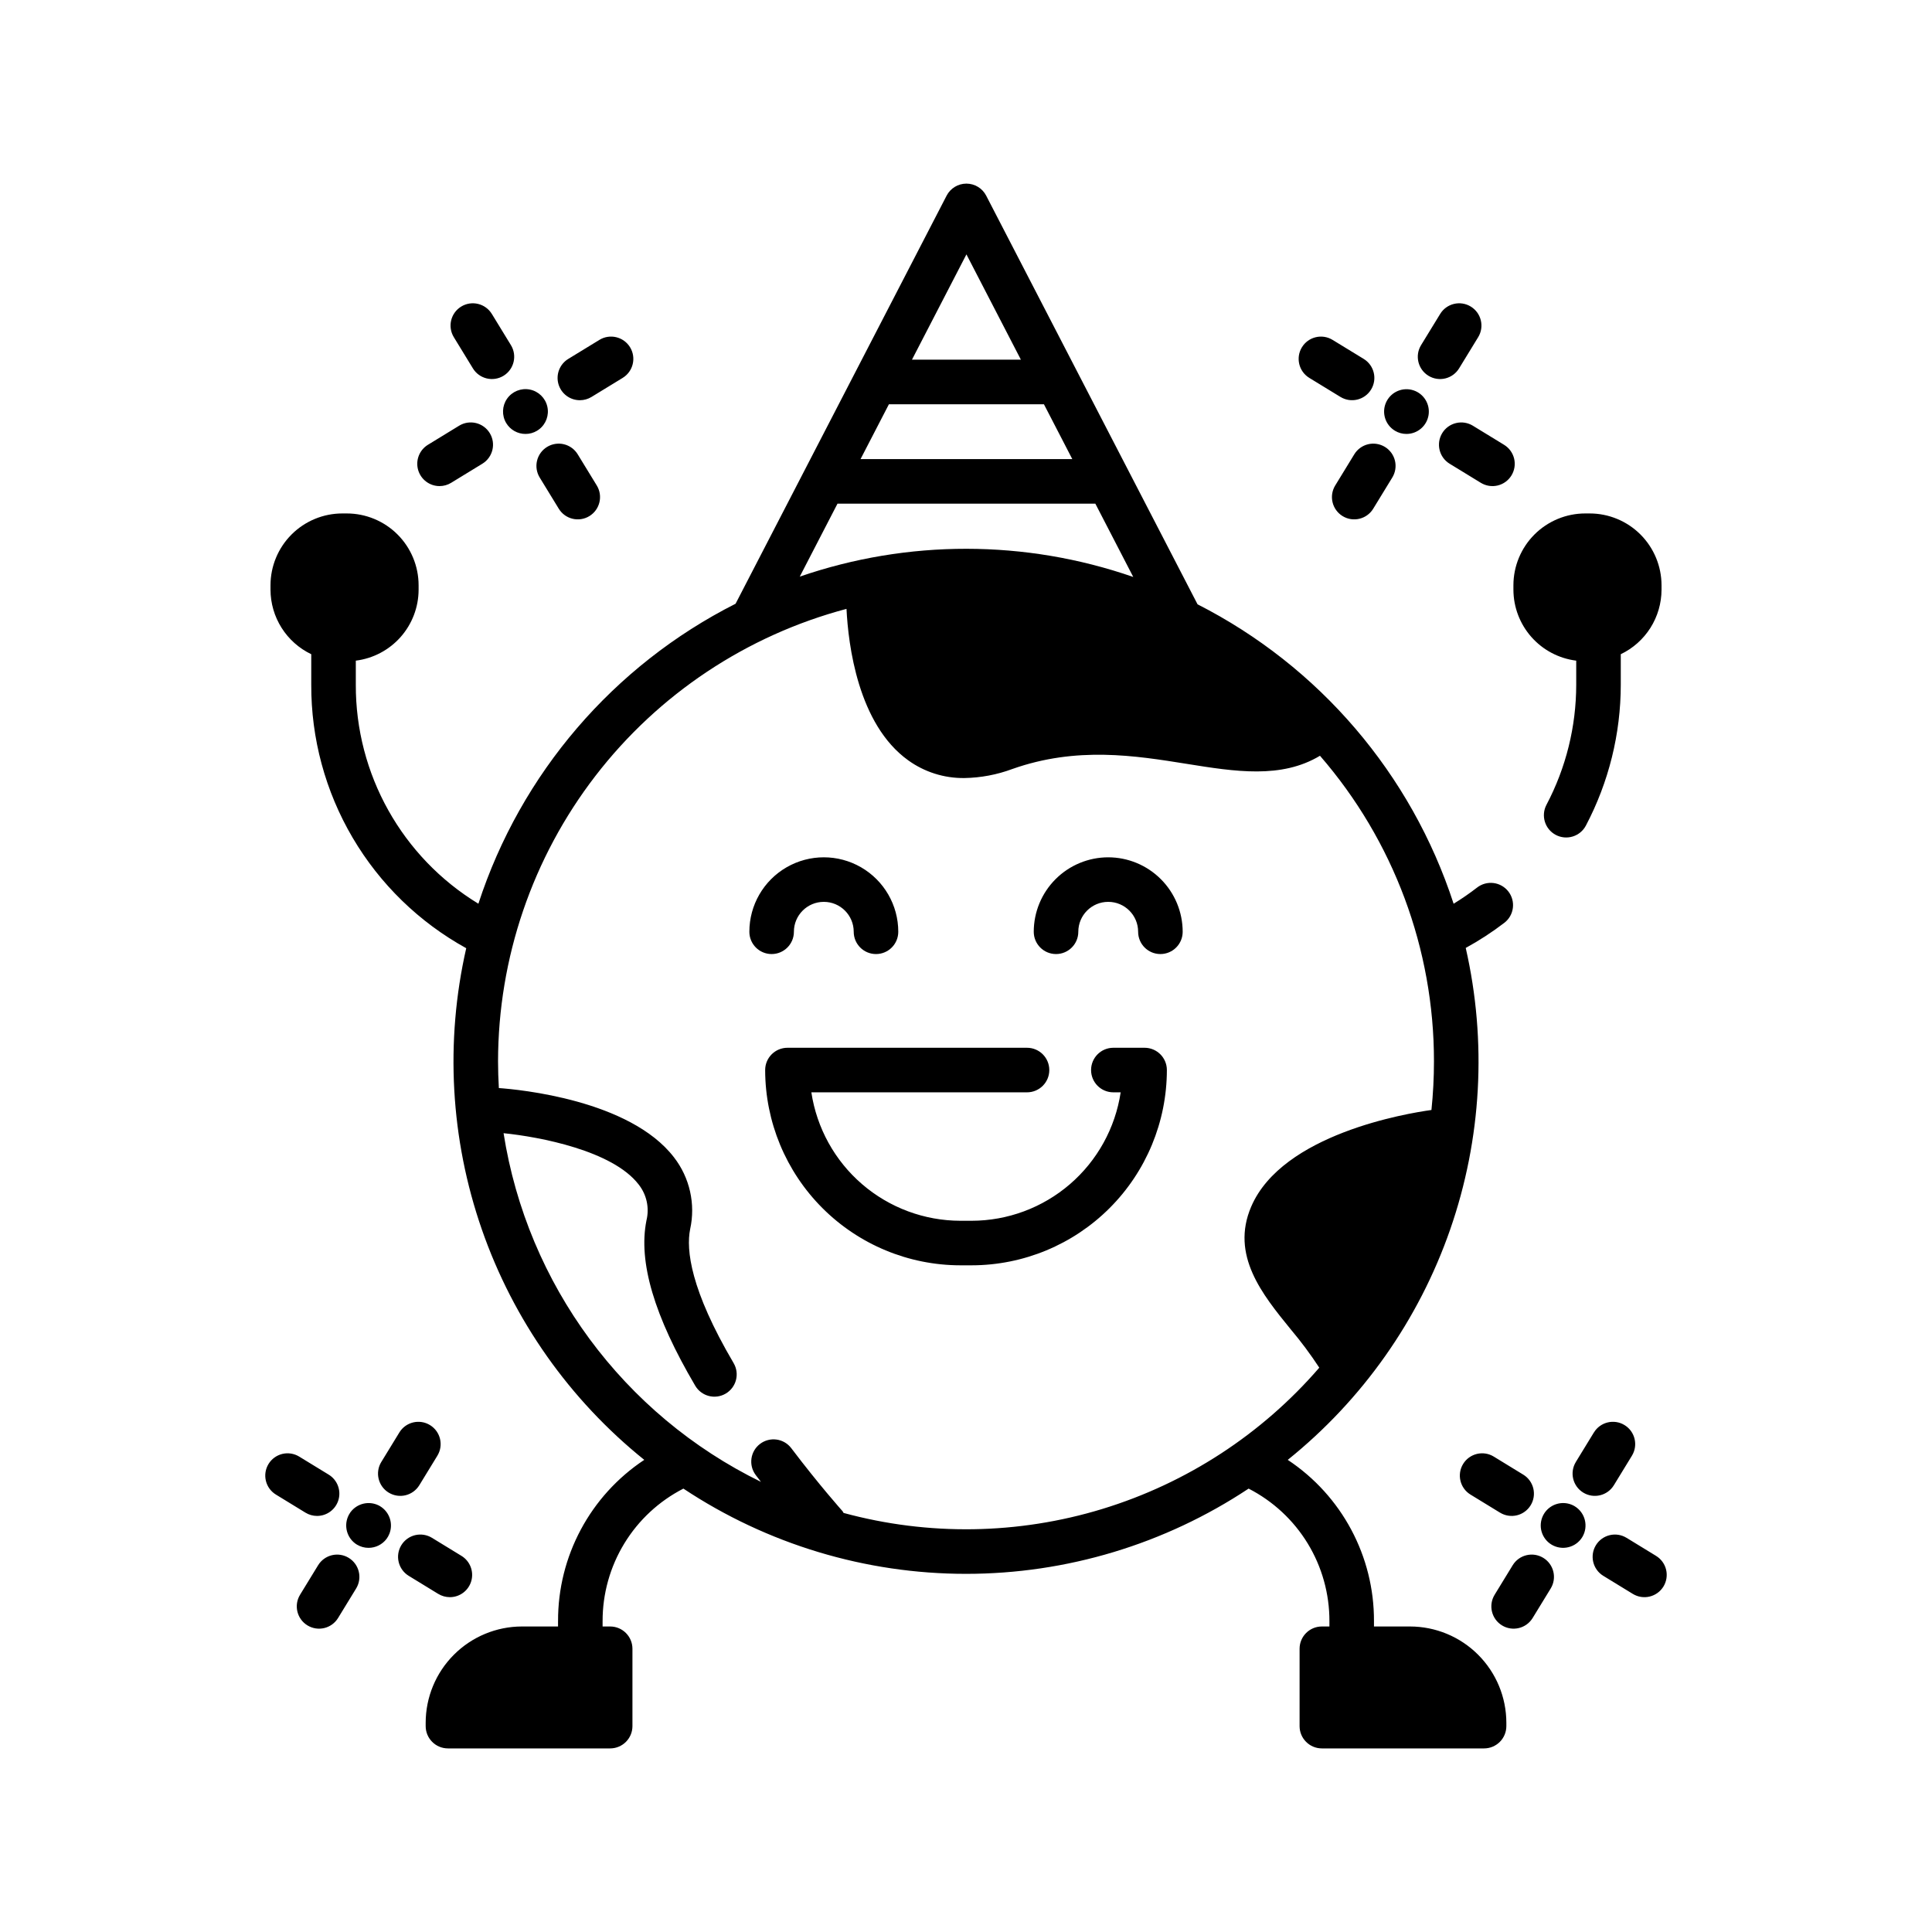 <?xml version="1.0" encoding="UTF-8"?>
<!-- Uploaded to: ICON Repo, www.svgrepo.com, Generator: ICON Repo Mixer Tools -->
<svg fill="#000000" width="800px" height="800px" version="1.1" viewBox="144 144 512 512" xmlns="http://www.w3.org/2000/svg">
 <path d="m545.07 299.1c0.004-5.047 2.012-9.883 5.578-13.453 3.57-3.566 8.406-5.574 13.453-5.578h1.191c5.043 0.004 9.883 2.012 13.449 5.578 3.566 3.57 5.574 8.406 5.582 13.453v1.195c-0.012 3.574-1.031 7.07-2.941 10.094-1.914 3.019-4.637 5.441-7.859 6.984v8.059c-0.004 13.02-3.18 25.848-9.25 37.363-1.523 2.883-5.098 3.984-7.981 2.461-2.883-1.523-3.984-5.098-2.461-7.981 5.176-9.816 7.879-20.746 7.883-31.844v-6.352c-4.586-0.574-8.805-2.797-11.867-6.254-3.066-3.457-4.762-7.914-4.777-12.531zm-1.871 301.45v0.891c-0.004 3.262-2.644 5.902-5.906 5.906h-42.988c-3.258-0.004-5.902-2.644-5.902-5.906v-20.504 0.004c0-3.262 2.644-5.906 5.902-5.906h2.004v-1.398c0.02-7.262-1.969-14.391-5.746-20.594-3.781-6.199-9.203-11.234-15.668-14.547-22.199 14.734-48.25 22.59-74.891 22.59-26.645 0-52.695-7.856-74.895-22.59-6.465 3.312-11.887 8.348-15.664 14.547-3.781 6.203-5.769 13.332-5.75 20.594v1.398h2.004c3.262 0 5.902 2.644 5.906 5.906v20.504-0.004c-0.004 3.262-2.644 5.902-5.906 5.906h-42.988c-3.262-0.004-5.902-2.644-5.902-5.906v-0.891c0.008-6.766 2.695-13.25 7.481-18.031 4.781-4.785 11.27-7.477 18.031-7.484h9.566v-1.398h0.004c-0.07-17.188 8.516-33.258 22.844-42.758-19.781-15.91-34.691-37.059-43.031-61.031-8.344-23.977-9.781-49.812-4.148-74.562-12.484-6.887-22.887-17.004-30.113-29.297-7.227-12.289-11.012-26.297-10.957-40.555v-8.059c-3.227-1.543-5.949-3.965-7.859-6.984-1.91-3.023-2.93-6.519-2.941-10.094v-1.195c0.004-5.047 2.012-9.883 5.578-13.453 3.57-3.566 8.406-5.574 13.453-5.578h1.191c5.043 0.004 9.883 2.012 13.449 5.578 3.566 3.57 5.574 8.406 5.578 13.453v1.195c-0.012 4.617-1.711 9.074-4.773 12.531-3.066 3.457-7.285 5.68-11.867 6.254v6.352c-0.09 23.707 12.234 45.734 32.484 58.062 11.246-34.508 35.77-63.113 68.156-79.496l55.93-108.15c1.016-1.957 3.035-3.188 5.242-3.188 2.207 0 4.231 1.23 5.242 3.188l56.016 108.3c32.246 16.41 56.656 44.949 67.863 79.352 2.148-1.312 4.219-2.742 6.207-4.281 1.234-0.965 2.801-1.398 4.356-1.207 1.555 0.191 2.969 0.992 3.934 2.227 0.965 1.238 1.398 2.805 1.203 4.359-0.191 1.555-0.992 2.969-2.227 3.93-3.246 2.488-6.68 4.723-10.266 6.684 5.648 24.762 4.223 50.609-4.117 74.602-8.34 23.988-23.254 45.148-43.047 61.066 14.328 9.5 22.914 25.566 22.848 42.758v1.398h9.566c6.766 0.008 13.25 2.699 18.031 7.484 4.785 4.781 7.477 11.266 7.484 18.031zm-157.52-361.23h28.867l-14.434-27.906zm-13.625 26.344 56.117 0.004-7.519-14.535h-41.082zm-16.109 31.148c28.637-9.863 59.762-9.836 88.379 0.09l-10.047-19.426h-68.332zm137.68 209.64c-2.328-3.555-4.871-6.965-7.613-10.215-7.473-9.188-15.945-19.598-10.438-32.453 8.254-19.258 41.211-24.723 47.773-25.625 0.445-4.285 0.668-8.59 0.668-12.898 0.02-29.75-10.707-58.508-30.207-80.977-10.234 6.156-22.469 4.207-35.32 2.144-13.66-2.188-29.156-4.672-46.227 1.371h0.004c-4.066 1.512-8.363 2.32-12.703 2.391-5.34 0.066-10.562-1.582-14.895-4.711-13.285-9.551-15.863-30.57-16.336-40.125v0.004c-26.449 7.023-49.84 22.586-66.539 44.266-16.699 21.684-25.77 48.273-25.805 75.641 0 2.379 0.082 4.734 0.215 7.082 5.266 0.375 34.68 3.121 46.395 18.34 4.195 5.398 5.769 12.391 4.297 19.066-1.082 5.418 0.035 15.977 11.52 35.477v0.004c1.656 2.809 0.723 6.426-2.086 8.082-2.809 1.656-6.43 0.723-8.086-2.086-10.895-18.496-15.121-32.816-12.926-43.789 0.824-3.336 0.059-6.863-2.078-9.555-6.891-8.957-26.254-12.613-35.785-13.578 6.301 40.086 31.762 74.574 68.211 92.402-0.469-0.609-0.922-1.191-1.402-1.824h0.004c-1.945-2.602-1.426-6.285 1.164-8.242 2.59-1.961 6.277-1.461 8.25 1.117 7.422 9.809 13.543 16.648 13.602 16.715 0.125 0.141 0.164 0.316 0.273 0.465l0.004 0.004c22.504 6.117 46.281 5.75 68.586-1.059 22.309-6.812 42.234-19.789 57.48-37.434zm-46.297-84.781h-8.281c-3.262 0-5.902 2.644-5.902 5.906s2.641 5.902 5.902 5.902h1.941c-1.426 9.461-6.199 18.098-13.445 24.34-7.246 6.246-16.492 9.688-26.062 9.699h-2.961 0.004c-9.566-0.012-18.812-3.453-26.062-9.699-7.246-6.242-12.016-14.879-13.445-24.34h57.152c3.262 0 5.906-2.641 5.906-5.902s-2.644-5.906-5.906-5.906h-63.488c-3.262 0.004-5.906 2.644-5.906 5.906 0.016 13.719 5.473 26.875 15.172 36.574 9.703 9.703 22.855 15.16 36.578 15.172h2.961-0.004c13.723-0.012 26.875-5.469 36.578-15.172 9.699-9.699 15.156-22.855 15.172-36.574 0-3.262-2.644-5.902-5.902-5.906zm-92.938-30.742c0-4.375 3.551-7.926 7.926-7.926 4.379 0 7.926 3.551 7.926 7.926 0 3.262 2.644 5.906 5.906 5.906s5.902-2.644 5.902-5.906c0-7.047-3.762-13.562-9.867-17.09-6.106-3.523-13.625-3.523-19.73 0-6.109 3.527-9.867 10.043-9.867 17.09 0 3.262 2.641 5.906 5.902 5.906s5.902-2.644 5.902-5.906zm83.293-19.734 0.004 0.004c-5.234 0.004-10.25 2.086-13.949 5.785s-5.781 8.715-5.785 13.945c0 3.262 2.644 5.906 5.902 5.906 3.262 0 5.906-2.644 5.906-5.906 0-4.375 3.547-7.926 7.926-7.926 4.375 0 7.926 3.551 7.926 7.926 0 3.262 2.641 5.906 5.902 5.906s5.906-2.644 5.906-5.906c-0.008-5.231-2.09-10.246-5.789-13.945-3.699-3.699-8.715-5.781-13.945-5.785zm-159.53-115.07c1.082 1.793 3.023 2.883 5.113 2.875 1.07 0.004 2.121-0.285 3.039-0.836 0.176-0.105 0.344-0.219 0.508-0.34 1.879-1.406 2.754-3.789 2.231-6.078-0.523-2.293-2.348-4.059-4.652-4.512-2.305-0.449-4.656 0.496-6.008 2.418-1.348 1.922-1.441 4.461-0.23 6.473zm-8.828-14.496c1.703 2.781 5.34 3.656 8.121 1.953s3.652-5.336 1.953-8.117l-5.059-8.27v0.004c-1.703-2.781-5.34-3.656-8.121-1.953s-3.652 5.336-1.949 8.117zm19.656 20.809c-1.336 0.816-2.293 2.129-2.66 3.652-0.367 1.52-0.113 3.125 0.703 4.461l5.055 8.266c1.699 2.781 5.332 3.656 8.113 1.957 2.781-1.703 3.656-5.336 1.957-8.117l-5.055-8.266v0.004c-0.816-1.336-2.129-2.293-3.652-2.66-1.52-0.367-3.125-0.113-4.461 0.703zm8.695-12.375c1.082 0 2.148-0.297 3.074-0.863l8.27-5.055h-0.004c2.781-1.703 3.656-5.332 1.957-8.113-1.699-2.781-5.332-3.66-8.113-1.965l-8.27 5.055c-2.258 1.379-3.32 4.094-2.606 6.641 0.719 2.547 3.043 4.305 5.691 4.301zm-37.188 22.754-0.004 0.004c1.09 0 2.152-0.301 3.078-0.871l8.27-5.059c2.781-1.703 3.656-5.336 1.953-8.117s-5.336-3.656-8.117-1.953l-8.27 5.059c-2.254 1.383-3.316 4.094-2.598 6.641 0.719 2.543 3.039 4.301 5.684 4.301zm253.2-14.652c0.918 0.551 1.969 0.84 3.039 0.836 2.906 0 5.387-2.109 5.852-4.981 0.461-2.871-1.227-5.656-3.984-6.57-2.762-0.918-5.777 0.305-7.125 2.883-1.344 2.578-0.617 5.754 1.715 7.492 0.164 0.121 0.328 0.234 0.504 0.34zm8.859-14.578 0.004-0.004c1.332 0.82 2.938 1.074 4.461 0.707 1.523-0.367 2.84-1.324 3.656-2.66l5.059-8.27v0.004c1.703-2.781 0.828-6.414-1.953-8.117s-6.414-0.828-8.117 1.953l-5.059 8.266c-1.703 2.781-0.828 6.414 1.953 8.117zm-11.535 18.852h0.004c-1.336-0.816-2.941-1.07-4.465-0.703-1.52 0.367-2.836 1.324-3.652 2.66l-5.055 8.266v-0.004c-1.699 2.781-0.824 6.414 1.957 8.117 2.781 1.699 6.414 0.824 8.113-1.957l5.055-8.266c0.82-1.336 1.074-2.941 0.707-4.461-0.367-1.523-1.324-2.836-2.66-3.652zm-20.039-18.293 8.27 5.055h0.004c2.781 1.691 6.406 0.812 8.105-1.969 1.699-2.777 0.824-6.406-1.949-8.109l-8.27-5.055c-2.781-1.695-6.414-0.816-8.113 1.965-1.699 2.777-0.824 6.41 1.957 8.113zm35.23 14.629h0.004c-1.699 2.781-0.828 6.414 1.953 8.117l8.27 5.059c1.336 0.82 2.941 1.074 4.465 0.711 1.523-0.367 2.84-1.324 3.656-2.66 0.82-1.336 1.074-2.941 0.707-4.465-0.367-1.523-1.328-2.84-2.664-3.656l-8.27-5.059h0.004c-1.336-0.816-2.941-1.07-4.465-0.703-1.523 0.363-2.836 1.32-3.656 2.656zm35.094 284.39h0.004c-0.27-0.16-0.551-0.301-0.844-0.418-2.496-0.992-5.352-0.191-6.965 1.957v-0.004c-0.086 0.121-0.168 0.238-0.246 0.359-0.824 1.289-1.121 2.844-0.832 4.344 0.289 1.445 1.094 2.731 2.269 3.613 2.629 1.953 6.34 1.422 8.316-1.191 0.121-0.164 0.234-0.332 0.34-0.508v0.004c1.676-2.816 0.766-6.457-2.039-8.152zm5.102-19.551-4.785 7.82 0.004 0.004c-1.703 2.781-0.828 6.418 1.953 8.117 2.781 1.703 6.414 0.832 8.117-1.949l4.785-7.82v-0.004c1.703-2.781 0.828-6.414-1.953-8.117s-6.414-0.828-8.117 1.953zm-13.41 33.238 0.004 0.004c-2.781-1.703-6.414-0.832-8.117 1.949l-4.785 7.82v0.004c-1.703 2.781-0.828 6.414 1.949 8.117 2.781 1.703 6.418 0.828 8.121-1.953l4.785-7.82c1.703-2.781 0.828-6.418-1.953-8.117zm-5.312-22.055-7.816-4.785c-2.781-1.703-6.418-0.828-8.121 1.953-1.703 2.781-0.828 6.418 1.953 8.117l7.82 4.785h0.004c1.336 0.82 2.941 1.074 4.465 0.711 1.523-0.367 2.84-1.324 3.656-2.66 0.82-1.336 1.07-2.941 0.703-4.465-0.367-1.523-1.324-2.84-2.66-3.656zm35.191 21.527-7.82-4.785v0.004c-2.781-1.703-6.414-0.828-8.117 1.949-1.703 2.781-0.828 6.418 1.953 8.121l7.82 4.785c1.336 0.82 2.941 1.074 4.465 0.707 1.523-0.363 2.84-1.32 3.66-2.656 0.816-1.336 1.07-2.945 0.703-4.469-0.367-1.523-1.324-2.836-2.66-3.652zm-338.14-13.16c-0.125-0.078-0.262-0.148-0.395-0.219-2.57-1.266-5.68-0.531-7.414 1.754l-0.035 0.051-0.012 0.012v0.004l-0.066 0.09v0.004l-0.008 0.008-0.008 0.016h-0.004l-0.004 0.012 0.004-0.004c-1.797 2.629-1.215 6.207 1.324 8.129 0.164 0.121 0.332 0.234 0.508 0.34v-0.004c0.918 0.551 1.969 0.84 3.035 0.84 1.879 0.004 3.648-0.875 4.781-2.367 0.309-0.418 0.562-0.871 0.754-1.355 1.074-2.707 0.035-5.797-2.457-7.305zm2.269-3.609c1.336 0.82 2.941 1.074 4.465 0.707 1.523-0.367 2.836-1.324 3.656-2.656l4.785-7.82v-0.004c1.703-2.781 0.828-6.414-1.953-8.117s-6.418-0.828-8.117 1.953l-4.785 7.82h-0.004c-1.699 2.781-0.828 6.418 1.953 8.121zm-10.578 17.297v0.004c-1.332-0.82-2.938-1.074-4.461-0.707-1.523 0.367-2.84 1.32-3.656 2.656l-4.785 7.82v0.004c-1.703 2.781-0.828 6.414 1.953 8.117s6.414 0.828 8.117-1.953l4.785-7.82c1.703-2.781 0.828-6.418-1.953-8.117zm-8.398-11.117v0.004c2.644 0 4.969-1.758 5.688-4.301 0.719-2.547-0.344-5.258-2.598-6.641l-7.824-4.785c-1.336-0.816-2.941-1.074-4.465-0.707-1.523 0.367-2.84 1.32-3.656 2.656-0.82 1.34-1.074 2.945-0.707 4.469 0.367 1.523 1.324 2.836 2.664 3.652l7.82 4.785c0.926 0.57 1.992 0.871 3.078 0.871zm35.191 21.527v0.004c2.644 0.004 4.969-1.754 5.688-4.301 0.715-2.543-0.348-5.258-2.602-6.637l-7.82-4.785c-1.336-0.82-2.945-1.074-4.469-0.711-1.523 0.367-2.836 1.324-3.656 2.66-0.816 1.336-1.07 2.941-0.703 4.465 0.367 1.523 1.324 2.84 2.66 3.656l7.82 4.785h0.004c0.926 0.566 1.992 0.867 3.078 0.867z"/>
</svg>